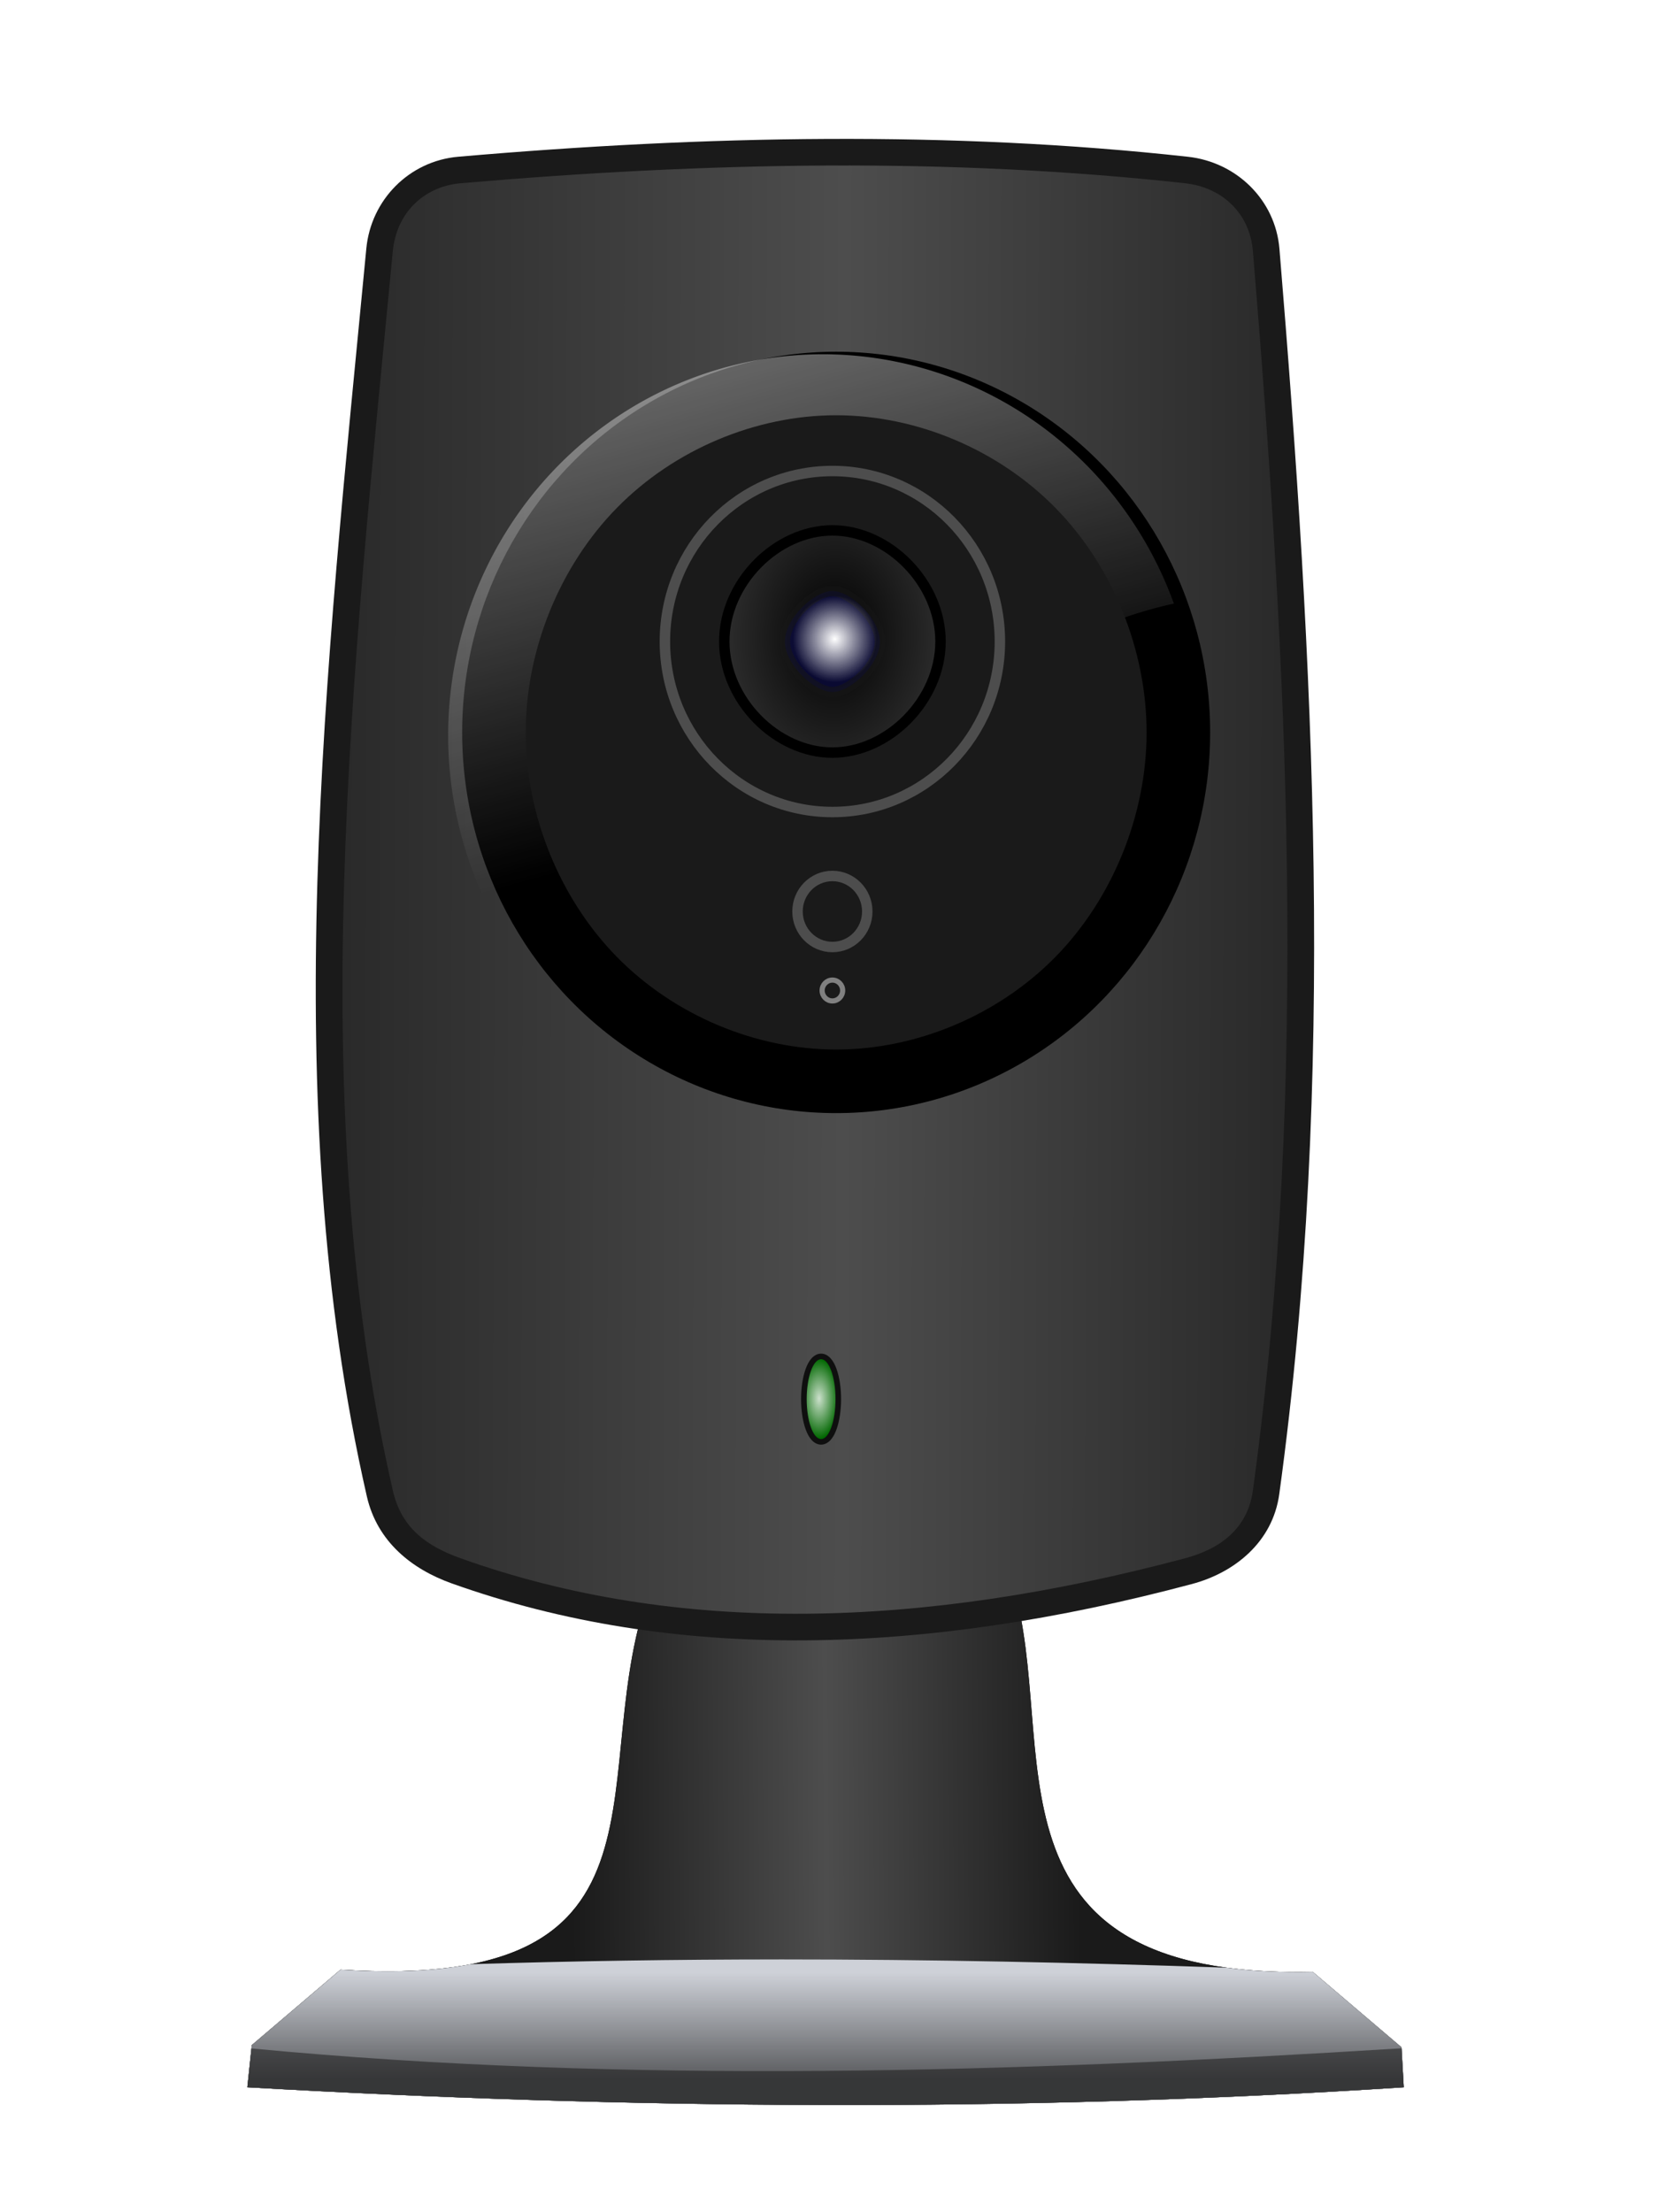 <?xml version="1.0" encoding="UTF-8" standalone="no"?>
<!-- Created with Inkscape (http://www.inkscape.org/) -->

<svg
   xmlns:dc="http://purl.org/dc/elements/1.1/"
   xmlns:cc="http://creativecommons.org/ns#"
   xmlns:rdf="http://www.w3.org/1999/02/22-rdf-syntax-ns#"
   xmlns:svg="http://www.w3.org/2000/svg"
   xmlns="http://www.w3.org/2000/svg"
   xmlns:xlink="http://www.w3.org/1999/xlink"
   xmlns:sodipodi="http://sodipodi.sourceforge.net/DTD/sodipodi-0.dtd"
   xmlns:inkscape="http://www.inkscape.org/namespaces/inkscape"
   width="300"
   height="400"
   viewBox="0 0 79.375 105.833"
   version="1.1"
   id="svg8"
   inkscape:version="0.92.1 r15371"
   sodipodi:docname="ip camera.svg">
  <defs
     id="defs2">
    <linearGradient
       inkscape:collect="always"
       id="linearGradient1006">
      <stop
         style="stop-color:#ffffff;stop-opacity:1;"
         offset="0"
         id="stop1002" />
      <stop
         style="stop-color:#ffffff;stop-opacity:0;"
         offset="1"
         id="stop1004" />
    </linearGradient>
    <linearGradient
       inkscape:collect="always"
       id="linearGradient964">
      <stop
         style="stop-color:#ffffff;stop-opacity:1;"
         offset="0"
         id="stop960" />
      <stop
         style="stop-color:#ffffff;stop-opacity:0;"
         offset="1"
         id="stop962" />
    </linearGradient>
    <linearGradient
       inkscape:collect="always"
       id="linearGradient954">
      <stop
         style="stop-color:#000000;stop-opacity:1"
         offset="0"
         id="stop950" />
      <stop
         style="stop-color:#4d4d4d;stop-opacity:1"
         offset="1"
         id="stop952" />
    </linearGradient>
    <linearGradient
       inkscape:collect="always"
       id="linearGradient936">
      <stop
         style="stop-color:#1a1a1a;stop-opacity:1"
         offset="0"
         id="stop932" />
      <stop
         id="stop940"
         offset="0.5"
         style="stop-color:#4d4d4d;stop-opacity:1" />
      <stop
         style="stop-color:#1a1a1a;stop-opacity:1"
         offset="1"
         id="stop934" />
    </linearGradient>
    <linearGradient
       inkscape:collect="always"
       id="linearGradient926">
      <stop
         style="stop-color:#1a1a1a;stop-opacity:1"
         offset="0"
         id="stop922" />
      <stop
         id="stop930"
         offset="0.534"
         style="stop-color:#4d4d4d;stop-opacity:1" />
      <stop
         style="stop-color:#1a1a1a;stop-opacity:1"
         offset="1"
         id="stop924" />
    </linearGradient>
    <linearGradient
       inkscape:collect="always"
       id="linearGradient899">
      <stop
         style="stop-color:#000000;stop-opacity:1;"
         offset="0"
         id="stop895" />
      <stop
         style="stop-color:#000000;stop-opacity:0;"
         offset="1"
         id="stop897" />
    </linearGradient>
    <linearGradient
       inkscape:collect="always"
       id="linearGradient862">
      <stop
         style="stop-color:#ffffff;stop-opacity:1;"
         offset="0"
         id="stop858" />
      <stop
         style="stop-color:#ffffff;stop-opacity:0;"
         offset="1"
         id="stop860" />
    </linearGradient>
    <linearGradient
       inkscape:collect="always"
       xlink:href="#linearGradient862"
       id="linearGradient864"
       x1="-1586.504"
       y1="249.517"
       x2="-1551.88"
       y2="375.529"
       gradientUnits="userSpaceOnUse" />
    <filter
       inkscape:collect="always"
       style="color-interpolation-filters:sRGB"
       id="filter870"
       x="-0.011"
       width="1.021"
       y="-0.014"
       height="1.028">
      <feGaussianBlur
         inkscape:collect="always"
         stdDeviation="0.577"
         id="feGaussianBlur872" />
    </filter>
    <linearGradient
       inkscape:collect="always"
       xlink:href="#linearGradient899"
       id="linearGradient901"
       x1="-1094.936"
       y1="607.964"
       x2="-1094.936"
       y2="588.698"
       gradientUnits="userSpaceOnUse"
       gradientTransform="matrix(0.265,0,0,0.265,331.59,129.529)" />
    <filter
       inkscape:collect="always"
       style="color-interpolation-filters:sRGB"
       id="filter918"
       x="-0.023"
       width="1.045"
       y="-0.008"
       height="1.016">
      <feGaussianBlur
         inkscape:collect="always"
         stdDeviation="0.013"
         id="feGaussianBlur920" />
    </filter>
    <linearGradient
       inkscape:collect="always"
       xlink:href="#linearGradient926"
       id="linearGradient928"
       x1="-441.99"
       y1="103.414"
       x2="-376.81"
       y2="103.564"
       gradientUnits="userSpaceOnUse"
       gradientTransform="translate(447.555,130.803)" />
    <linearGradient
       inkscape:collect="always"
       xlink:href="#linearGradient936"
       id="linearGradient938"
       x1="-420.213"
       y1="145.916"
       x2="-395.883"
       y2="145.765"
       gradientUnits="userSpaceOnUse"
       gradientTransform="translate(447.555,130.803)" />
    <radialGradient
       inkscape:collect="always"
       xlink:href="#linearGradient954"
       id="radialGradient956"
       cx="-407.481"
       cy="90.692"
       fx="-407.481"
       fy="90.692"
       r="5.423"
       gradientTransform="matrix(1.666,0.037,-0.05,2.255,275.822,-98.64)"
       gradientUnits="userSpaceOnUse" />
    <radialGradient
       inkscape:collect="always"
       xlink:href="#linearGradient964"
       id="radialGradient966"
       cx="-407.667"
       cy="91.054"
       fx="-407.667"
       fy="91.054"
       r="2.274"
       gradientTransform="matrix(0.883,0.012,-0.012,0.911,-46.49,12.875)"
       gradientUnits="userSpaceOnUse" />
    <filter
       inkscape:collect="always"
       style="color-interpolation-filters:sRGB"
       id="filter996"
       x="-0.074"
       width="1.149"
       y="-0.07"
       height="1.14">
      <feGaussianBlur
         inkscape:collect="always"
         stdDeviation="0.141"
         id="feGaussianBlur998" />
    </filter>
    <radialGradient
       inkscape:collect="always"
       xlink:href="#linearGradient1006"
       id="radialGradient1008"
       cx="-408.269"
       cy="127.299"
       fx="-408.269"
       fy="127.299"
       r="0.69"
       gradientTransform="matrix(1.381,0,0,2.769,603.007,-94.419)"
       gradientUnits="userSpaceOnUse" />
  </defs>
  <sodipodi:namedview
     id="base"
     pagecolor="#ffffff"
     bordercolor="#666666"
     borderopacity="1.0"
     inkscape:pageopacity="0.0"
     inkscape:pageshadow="2"
     inkscape:zoom="0.59490234"
     inkscape:cx="429.12248"
     inkscape:cy="523.86887"
     inkscape:document-units="mm"
     inkscape:current-layer="layer1"
     showgrid="false"
     objecttolerance="1"
     gridtolerance="1"
     guidetolerance="1"
     units="px"
     inkscape:window-width="1920"
     inkscape:window-height="1016"
     inkscape:window-x="0"
     inkscape:window-y="27"
     inkscape:window-maximized="1" />
  <g
     inkscape:label="Layer 1"
     inkscape:groupmode="layer"
     id="layer1"
     transform="translate(0,-191.167)">
    <g
       id="g1036">
      <path
         style="fill:#000000;fill-opacity:1;stroke:none;stroke-width:0.265px;stroke-linecap:butt;stroke-linejoin:miter;stroke-opacity:1"
         d="m 16.295,285.395 c 16.956,1.08 11.486,-9.529 14.867,-18.372 h 17.31 c 2.269,7.555 -2.027,18.834 14.336,18.478 l 4.248,3.611 0.106,1.912 c -18.749,1.225 -37.144,1.037 -55.328,0 l 0.212,-2.018 z"
         id="path906"
         inkscape:connector-curvature="0"
         sodipodi:nodetypes="ccccccccc" />
      <path
         sodipodi:nodetypes="ccccccccc"
         inkscape:connector-curvature="0"
         id="path28"
         d="m 16.295,285.395 c 16.956,1.08 11.486,-9.529 14.867,-18.372 h 17.31 c 2.269,7.555 -2.027,18.834 14.336,18.478 l 4.248,3.611 0.106,1.912 c -18.749,1.225 -37.144,1.037 -55.328,0 l 0.212,-2.018 z"
         style="fill:url(#linearGradient938);fill-opacity:1;stroke:none;stroke-width:0.265px;stroke-linecap:butt;stroke-linejoin:miter;stroke-opacity:1" />
      <path
         inkscape:connector-curvature="0"
         id="path32"
         d="m 37.266,284.907 c -4.884,4.7e-4 -9.801,0.074 -14.753,0.228 -1.64,0.319 -3.675,0.421 -6.218,0.259 l -4.248,3.611 -0.212,2.017 c 18.183,1.037 36.579,1.225 55.328,0 l -0.106,-1.912 -4.248,-3.611 c -1.547,0.034 -2.908,-0.037 -4.108,-0.198 -7.093,-0.245 -14.229,-0.396 -21.434,-0.395 z"
         style="fill:#ced1d8;fill-opacity:1;stroke:none;stroke-width:0.265px;stroke-linecap:butt;stroke-linejoin:miter;stroke-opacity:1" />
      <path
         inkscape:connector-curvature="0"
         style="opacity:0.57;fill:url(#linearGradient901);fill-opacity:1;stroke:none;stroke-width:0.265px;stroke-linecap:butt;stroke-linejoin:miter;stroke-opacity:1"
         d="m 37.266,284.907 c -4.884,4.7e-4 -9.801,0.074 -14.753,0.228 -1.64,0.319 -3.675,0.421 -6.218,0.259 l -4.248,3.611 -0.212,2.017 c 18.183,1.037 36.579,1.225 55.328,0 l -0.106,-1.912 -4.248,-3.611 c -1.547,0.034 -2.908,-0.037 -4.108,-0.198 -7.093,-0.245 -14.229,-0.396 -21.434,-0.395 z"
         id="path885" />
      <path
         inkscape:connector-curvature="0"
         id="path30"
         d="m 67.059,289.157 c -18.592,1.167 -37.053,1.719 -55.029,0.008 l -0.195,1.858 c 18.183,1.037 36.579,1.225 55.328,0 z"
         style="opacity:0.543;fill:#1a1a1a;stroke:none;stroke-width:0.265px;stroke-linecap:butt;stroke-linejoin:miter;stroke-opacity:1" />
      <path
         transform="translate(447.555,130.803)"
         d="m -407.549,77.189 a 17.894,18.213 0 0 0 -17.895,18.213 17.894,18.213 0 0 0 17.895,18.213 17.894,18.213 0 0 0 17.895,-18.213 17.894,18.213 0 0 0 -17.895,-18.213 z"
         id="ellipse878"
         style="opacity:1;fill:#ffffff;fill-opacity:1;stroke:none;stroke-width:0.1;stroke-opacity:1"
         inkscape:original="M -407.54883 77.189453 A 17.893976 18.212563 0 0 0 -425.44336 95.402344 A 17.893976 18.212563 0 0 0 -407.54883 113.61523 A 17.893976 18.212563 0 0 0 -389.6543 95.402344 A 17.893976 18.212563 0 0 0 -407.54883 77.189453 z "
         inkscape:radius="-0.00066427398"
         sodipodi:type="inkscape:offset" />
      <path
         transform="translate(447.555,130.803)"
         d="m -407.98,67.01 c -5.826,0.027 -11.715,0.338 -17.648,0.852 -2.347,0.203 -4.177,2.06 -4.4,4.391 -1.939,20.234 -4.315,40.709 0.025,59.699 0.498,2.177 2.163,3.484 4.055,4.16 10.677,3.817 22.622,3.446 35.424,0.031 2.029,-0.541 3.86,-1.999 4.176,-4.301 2.734,-19.923 1.645,-39.785 0.008,-59.574 -0.195,-2.356 -2.068,-4.15 -4.373,-4.404 -5.678,-0.626 -11.44,-0.881 -17.266,-0.854 z"
         id="path874"
         style="opacity:1;fill:#1a1a1a;fill-opacity:1;stroke:none;stroke-width:0.103;stroke-opacity:1"
         inkscape:original="M -407.97461 68.283203 C -413.75887 68.310317 -419.61429 68.619804 -425.51953 69.130859 C -427.30929 69.28575 -428.59038 70.584785 -428.76172 72.373047 C -430.70194 92.623088 -433.03514 112.97134 -428.76172 131.66797 C -428.36143 133.41926 -427.21112 134.30734 -425.51953 134.91211 C -415.1508 138.61907 -403.48669 138.28153 -390.85352 134.91211 C -389.11775 134.44916 -387.85552 133.44775 -387.61133 131.66797 C -384.89951 111.90299 -385.97588 92.138032 -387.61133 72.373047 C -387.75947 70.582713 -389.06788 69.327605 -390.85352 69.130859 C -396.47612 68.511348 -402.19035 68.256089 -407.97461 68.283203 z "
         inkscape:radius="1.2743486"
         sodipodi:type="inkscape:offset" />
      <path
         sodipodi:nodetypes="sssssssss"
         inkscape:connector-curvature="0"
         id="rect21"
         d="m 22.037,199.934 c 11.81,-1.022 23.42,-1.239 34.665,0 1.786,0.197 3.095,1.452 3.243,3.243 1.635,19.765 2.712,39.53 0,59.295 -0.244,1.78 -1.507,2.78 -3.243,3.243 -12.633,3.369 -24.296,3.707 -34.665,0 -1.692,-0.605 -2.842,-1.491 -3.243,-3.243 -4.273,-18.697 -1.94,-39.045 0,-59.295 0.171,-1.788 1.453,-3.088 3.243,-3.243 z"
         style="opacity:1;fill:url(#linearGradient928);fill-opacity:1;stroke:none;stroke-width:0.103;stroke-opacity:1" />
      <path
         transform="translate(447.555,130.803)"
         d="m -408.27,125.121 c -0.187,6.2e-4 -0.351,0.105 -0.467,0.238 -0.116,0.133 -0.202,0.3 -0.273,0.498 -0.143,0.396 -0.217,0.916 -0.217,1.441 -6e-5,0.525 0.074,1.045 0.217,1.441 0.071,0.198 0.158,0.367 0.273,0.5 0.116,0.133 0.279,0.238 0.467,0.238 0.187,-6.2e-4 0.351,-0.105 0.467,-0.238 0.116,-0.133 0.202,-0.302 0.273,-0.5 0.143,-0.396 0.217,-0.916 0.217,-1.441 -1.4e-4,-0.525 -0.074,-1.046 -0.217,-1.441 -0.071,-0.198 -0.158,-0.365 -0.273,-0.498 -0.116,-0.133 -0.279,-0.238 -0.467,-0.238 z"
         id="ellipse1010"
         style="opacity:0.8;fill:#000000;fill-opacity:1;stroke:none;stroke-width:0.1;stroke-opacity:1"
         inkscape:original="M -408.26953 125.38867 A 0.69027209 1.9115227 0 0 0 -408.95898 127.29883 A 0.69027209 1.9115227 0 0 0 -408.26953 129.21094 A 0.69027209 1.9115227 0 0 0 -407.58008 127.29883 A 0.69027209 1.9115227 0 0 0 -408.26953 125.38867 z "
         inkscape:radius="0.26821756"
         sodipodi:type="inkscape:offset" />
      <ellipse
         style="opacity:0.8;fill:#000000;fill-opacity:1;stroke:none;stroke-width:0.1;stroke-opacity:1;filter:url(#filter918)"
         id="ellipse916"
         cx="39.286"
         cy="258.102"
         rx="0.69"
         ry="1.912" />
      <ellipse
         ry="1.912"
         rx="0.69"
         cy="258.102"
         cx="39.286"
         id="path24"
         style="opacity:0.8;fill:#008000;fill-opacity:1;stroke:none;stroke-width:0.1;stroke-opacity:1" />
      <ellipse
         ry="18.213"
         rx="17.894"
         cy="226.206"
         cx="40.006"
         id="path26"
         style="opacity:1;fill:#000000;fill-opacity:1;stroke:none;stroke-width:0.1;stroke-opacity:1" />
      <path
         transform="translate(447.555,130.803)"
         d="m -407.549,78.129 c -4.435,-1.39e-4 -8.844,1.856 -11.984,5.053 -3.14,3.196 -4.971,7.694 -4.971,12.221 -8e-5,4.527 1.83,9.024 4.971,12.221 3.14,3.196 7.55,5.053 11.984,5.053 4.435,1.4e-4 8.844,-1.856 11.984,-5.053 3.14,-3.196 4.971,-7.694 4.971,-12.221 8e-5,-4.527 -1.83,-9.024 -4.971,-12.221 -3.14,-3.196 -7.55,-5.053 -11.984,-5.053 z"
         id="ellipse942"
         style="opacity:1;fill:#000000;fill-opacity:1;stroke:none;stroke-width:0.1;stroke-opacity:1"
         inkscape:original="M -407.54883 77.189453 A 17.893976 18.212563 0 0 0 -425.44336 95.402344 A 17.893976 18.212563 0 0 0 -407.54883 113.61523 A 17.893976 18.212563 0 0 0 -389.6543 95.402344 A 17.893976 18.212563 0 0 0 -407.54883 77.189453 z "
         inkscape:radius="-0.93882942"
         sodipodi:type="inkscape:offset" />
      <path
         inkscape:connector-curvature="0"
         id="ellipse853"
         transform="matrix(0.265,0,0,0.265,447.555,130.803)"
         d="m -1540.342,291.742 a 67.631,68.835 0 0 0 -67.631,68.834 67.631,68.835 0 0 0 7.217,30.904 c 49.345,-10.877 90.113,-47.488 123.814,-54.723 a 67.631,68.835 0 0 0 -63.4,-45.016 z"
         style="opacity:0.8;fill:url(#linearGradient864);fill-opacity:1;stroke:none;stroke-width:0.378;stroke-opacity:1;filter:url(#filter870)" />
      <path
         transform="translate(447.555,130.803)"
         d="m -407.549,80.23 c -3.848,-1.21e-4 -7.748,1.639 -10.484,4.424 -2.736,2.784 -4.369,6.788 -4.369,10.748 -7e-5,3.96 1.633,7.964 4.369,10.748 2.736,2.785 6.636,4.424 10.484,4.424 3.848,1.2e-4 7.748,-1.639 10.484,-4.424 2.736,-2.784 4.369,-6.788 4.369,-10.748 7e-5,-3.96 -1.633,-7.964 -4.369,-10.748 -2.736,-2.785 -6.636,-4.424 -10.484,-4.424 z"
         id="path946"
         style="opacity:1;fill:#1a1a1a;fill-opacity:1;stroke:none;stroke-width:0.1;stroke-opacity:1"
         inkscape:original="M -407.54883 78.128906 C -411.98344 78.128767 -416.39278 79.985345 -419.5332 83.181641 C -422.67363 86.377936 -424.50399 90.87565 -424.50391 95.402344 C -424.50399 99.929036 -422.67363 104.42675 -419.5332 107.62305 C -416.39278 110.81934 -411.98344 112.67592 -407.54883 112.67578 C -403.11422 112.67592 -398.70488 110.81934 -395.56445 107.62305 C -392.42403 104.42675 -390.59367 99.929036 -390.59375 95.402344 C -390.59367 90.87565 -392.42403 86.377936 -395.56445 83.181641 C -398.70488 79.985345 -403.11422 78.128767 -407.54883 78.128906 z "
         inkscape:radius="-2.1018887"
         sodipodi:type="inkscape:offset" />
      <ellipse
         style="opacity:1;fill:#1a1a1a;fill-opacity:1;stroke:#4d4d4d;stroke-width:0.5;stroke-opacity:1"
         id="ellipse839"
         cx="39.826"
         cy="221.857"
         rx="8.014"
         ry="8.157" />
      <path
         transform="translate(447.493,130.803)"
         d="m -407.666,85.738 c -2.682,-4.59e-4 -5.174,2.507 -5.174,5.316 2.4e-4,2.809 2.492,5.315 5.174,5.314 2.681,-2.02e-4 5.172,-2.506 5.172,-5.314 4.2e-4,-2.809 -2.49,-5.316 -5.172,-5.316 z"
         id="ellipse845"
         style="opacity:1;fill:url(#radialGradient956);fill-opacity:1;stroke:#000000;stroke-width:0.5;stroke-opacity:1"
         inkscape:original="M -407.66602 82.896484 A 8.0142717 8.1569595 0 0 0 -415.68164 91.054688 A 8.0142717 8.1569595 0 0 0 -407.66602 99.210938 A 8.0142717 8.1569595 0 0 0 -399.65234 91.054688 A 8.0142717 8.1569595 0 0 0 -407.66602 82.896484 z "
         inkscape:radius="-2.8420663"
         sodipodi:type="inkscape:offset" />
      <path
         transform="translate(447.493,130.803)"
         d="m -407.666,88.637 c -0.876,-1.5e-4 -2.276,1.322 -2.275,2.418 1e-4,1.096 1.399,2.416 2.275,2.416 0.876,-6.6e-5 2.273,-1.32 2.273,-2.416 1.7e-4,-1.096 -1.398,-2.418 -2.273,-2.418 z"
         id="path849"
         style="opacity:0.561;fill:#000080;fill-opacity:1;stroke:#1a1a1a;stroke-width:0.5;stroke-opacity:1;filter:url(#filter996)"
         inkscape:original="M -407.66602 85.738281 C -410.34823 85.737822 -412.84026 88.24521 -412.83984 91.054688 C -412.8396 93.863735 -410.34782 96.3696 -407.66602 96.369141 C -404.98462 96.368939 -402.49438 93.863302 -402.49414 91.054688 C -402.49372 88.245643 -404.98422 85.738483 -407.66602 85.738281 z "
         inkscape:radius="-2.8977678"
         sodipodi:type="inkscape:offset" />
      <ellipse
         ry="1.699"
         rx="1.669"
         cy="234.773"
         cx="39.826"
         id="ellipse841"
         style="opacity:1;fill:#1a1a1a;fill-opacity:1;stroke:#4d4d4d;stroke-width:0.5;stroke-opacity:1" />
      <ellipse
         style="opacity:1;fill:#1a1a1a;fill-opacity:1;stroke:#808080;stroke-width:0.247;stroke-opacity:1"
         id="ellipse843"
         cx="39.826"
         cy="238.553"
         rx="0.491"
         ry="0.499" />
      <path
         sodipodi:type="inkscape:offset"
         inkscape:radius="-2.8977678"
         inkscape:original="M -407.66602 85.738281 C -410.34823 85.737822 -412.84026 88.24521 -412.83984 91.054688 C -412.8396 93.863735 -410.34782 96.3696 -407.66602 96.369141 C -404.98462 96.368939 -402.49438 93.863302 -402.49414 91.054688 C -402.49372 88.245643 -404.98422 85.738483 -407.66602 85.738281 z "
         style="opacity:1;fill:url(#radialGradient966);fill-opacity:1;stroke:none;stroke-width:0.5;stroke-opacity:1"
         id="path958"
         d="m -407.666,88.637 c -0.876,-1.5e-4 -2.276,1.322 -2.275,2.418 1e-4,1.096 1.399,2.416 2.275,2.416 0.876,-6.6e-5 2.273,-1.32 2.273,-2.416 1.7e-4,-1.096 -1.398,-2.418 -2.273,-2.418 z"
         transform="translate(447.493,130.803)" />
      <ellipse
         style="opacity:0.8;fill:url(#radialGradient1008);fill-opacity:1;stroke:none;stroke-width:0.1;stroke-opacity:1"
         id="ellipse1000"
         cx="39.286"
         cy="258.102"
         rx="0.69"
         ry="1.912" />
    </g>
  </g>
</svg>
